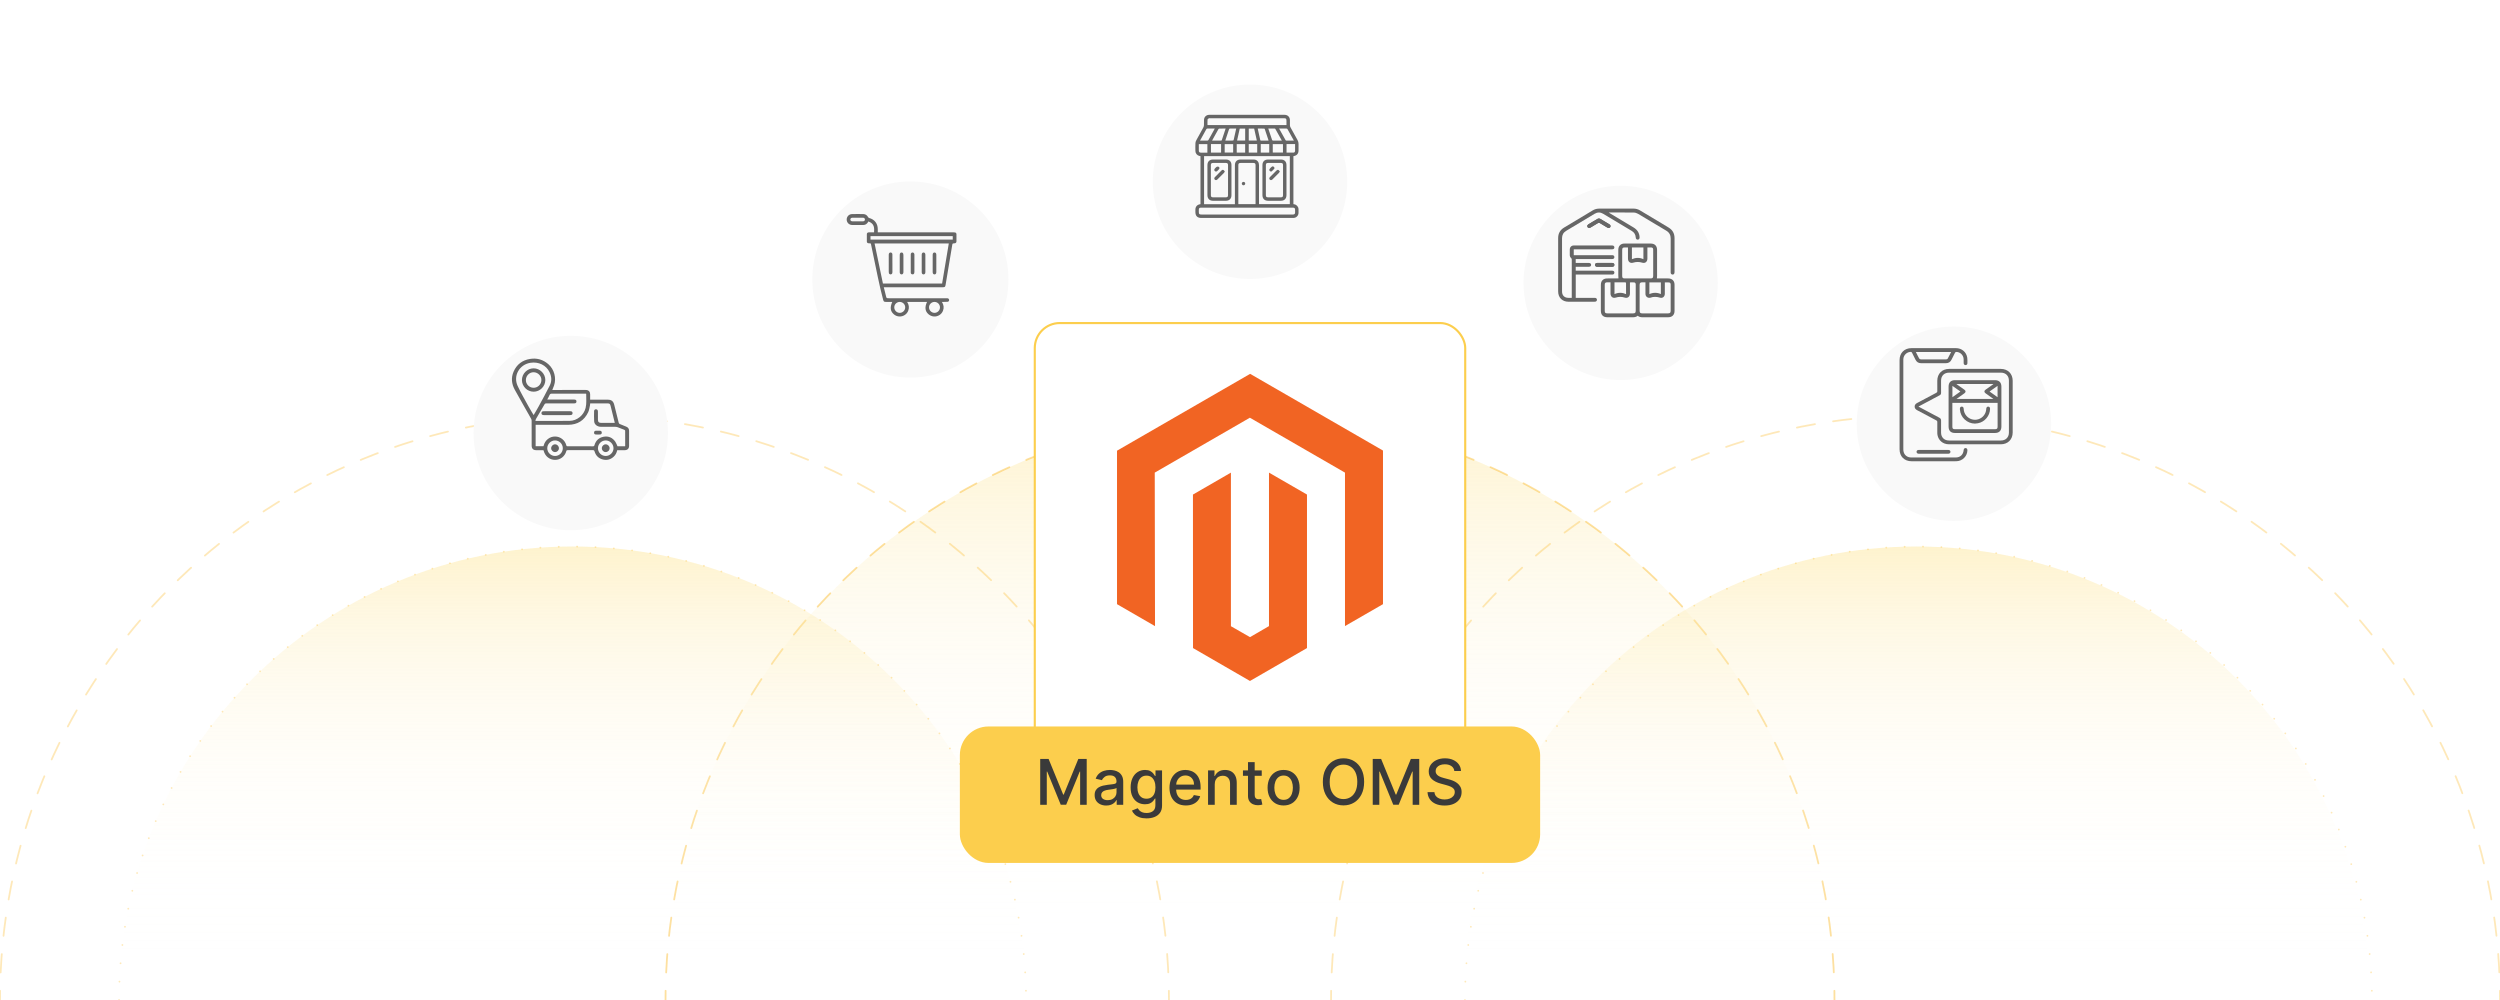 <?xml version="1.0" encoding="UTF-8"?><svg id="Layer_1" xmlns="http://www.w3.org/2000/svg" xmlns:xlink="http://www.w3.org/1999/xlink" viewBox="0 0 1000 400"><defs><clipPath id="clippath"><rect width="1000" height="400" fill="none"/></clipPath><linearGradient id="linear-gradient" x1="500" y1="400" x2="500" y2="166.212" gradientUnits="userSpaceOnUse"><stop offset="0" stop-color="#fff" stop-opacity="0"/><stop offset=".095" stop-color="#fefefc" stop-opacity=".023"/><stop offset=".22" stop-color="#fefcf4" stop-opacity=".089"/><stop offset=".362" stop-color="#fef9e7" stop-opacity=".198"/><stop offset=".518" stop-color="#fef4d6" stop-opacity=".349"/><stop offset=".683" stop-color="#fdefbf" stop-opacity=".544"/><stop offset=".854" stop-color="#fde8a4" stop-opacity=".777"/><stop offset="1" stop-color="#fde28a"/></linearGradient><linearGradient id="linear-gradient-2" x1="766.621" x2="766.621" y2="218.598" xlink:href="#linear-gradient"/><linearGradient id="linear-gradient-3" x1="229.024" x2="229.024" y2="218.598" xlink:href="#linear-gradient"/><filter id="drop-shadow-1" filterUnits="userSpaceOnUse"><feOffset dx="0" dy="4.34"/><feGaussianBlur result="blur" stdDeviation="3.472"/><feFlood flood-color="#444" flood-opacity=".09"/><feComposite in2="blur" operator="in"/><feComposite in="SourceGraphic"/></filter><filter id="drop-shadow-2" filterUnits="userSpaceOnUse"><feOffset dx="0" dy="5"/><feGaussianBlur result="blur-2" stdDeviation="4"/><feFlood flood-color="#444" flood-opacity=".09"/><feComposite in2="blur-2" operator="in"/><feComposite in="SourceGraphic"/></filter><filter id="drop-shadow-3" filterUnits="userSpaceOnUse"><feOffset dx="0" dy="6.574"/><feGaussianBlur result="blur-3" stdDeviation="5.259"/><feFlood flood-color="#444" flood-opacity=".09"/><feComposite in2="blur-3" operator="in"/><feComposite in="SourceGraphic"/></filter><filter id="drop-shadow-4" filterUnits="userSpaceOnUse"><feOffset dx="0" dy="6.574"/><feGaussianBlur result="blur-4" stdDeviation="5.259"/><feFlood flood-color="#444" flood-opacity=".09"/><feComposite in2="blur-4" operator="in"/><feComposite in="SourceGraphic"/></filter><filter id="drop-shadow-5" filterUnits="userSpaceOnUse"><feOffset dx="0" dy="6.631"/><feGaussianBlur result="blur-5" stdDeviation="5.305"/><feFlood flood-color="#444" flood-opacity=".09"/><feComposite in2="blur-5" operator="in"/><feComposite in="SourceGraphic"/></filter><filter id="drop-shadow-6" filterUnits="userSpaceOnUse"><feOffset dx="0" dy="6.568"/><feGaussianBlur result="blur-6" stdDeviation="5.254"/><feFlood flood-color="#444" flood-opacity=".09"/><feComposite in2="blur-6" operator="in"/><feComposite in="SourceGraphic"/></filter><filter id="drop-shadow-7" filterUnits="userSpaceOnUse"><feOffset dx="0" dy="4.492"/><feGaussianBlur result="blur-7" stdDeviation="3.593"/><feFlood flood-color="#444" flood-opacity=".09"/><feComposite in2="blur-7" operator="in"/><feComposite in="SourceGraphic"/></filter></defs><g clip-path="url(#clippath)"><g><path d="m266.212,400c0-129.118,104.671-233.788,233.788-233.788s233.788,104.671,233.788,233.788" fill="url(#linear-gradient)" opacity=".42"/><g opacity=".44"><g><path d="m266.212,400c0-1.228.009-2.454.028-3.677" fill="none" stroke="#fbb824" stroke-linecap="round" stroke-miterlimit="10" stroke-width=".72"/><path d="m266.467,388.98c5.754-124.001,108.109-222.769,233.533-222.769,126.659,0,229.792,100.722,233.675,226.438" fill="none" stroke="#fbb824" stroke-dasharray="0 0 7.345 7.345" stroke-linecap="round" stroke-miterlimit="10" stroke-width=".72"/><path d="m733.76,396.323c.019,1.223.028,2.449.028,3.677" fill="none" stroke="#fbb824" stroke-linecap="round" stroke-miterlimit="10" stroke-width=".72"/></g></g></g><g><path d="m585.22,400c0-100.185,81.216-181.402,181.402-181.402s181.402,81.216,181.402,181.402" fill="url(#linear-gradient-2)" opacity=".42"/><g opacity=".32"><g><path d="m532.423,400c0-1.228.009-2.454.028-3.677" fill="none" stroke="#fbb824" stroke-linecap="round" stroke-miterlimit="10" stroke-width=".72"/><path d="m532.678,388.98c5.754-124.001,108.109-222.769,233.533-222.769,126.659,0,229.792,100.722,233.675,226.438" fill="none" stroke="#fbb824" stroke-dasharray="0 0 7.345 7.345" stroke-linecap="round" stroke-miterlimit="10" stroke-width=".72"/><path d="m999.972,396.323c.019,1.223.028,2.449.028,3.677" fill="none" stroke="#fbb824" stroke-linecap="round" stroke-miterlimit="10" stroke-width=".72"/></g></g><path d="m585.982,400c0-100.185,81.216-181.402,181.402-181.402s181.402,81.216,181.402,181.402" fill="none" opacity=".32" stroke="#fbb824" stroke-dasharray="0 7.354" stroke-linecap="round" stroke-miterlimit="10" stroke-width=".72"/></g><g><path d="m47.623,400c0-100.185,81.216-181.402,181.402-181.402s181.402,81.216,181.402,181.402" fill="url(#linear-gradient-3)" opacity=".42"/><g opacity=".32"><g><path d="m0,400c0-1.228.009-2.454.028-3.677" fill="none" stroke="#fbb824" stroke-linecap="round" stroke-miterlimit="10" stroke-width=".72"/><path d="m.255,388.98c5.754-124.001,108.109-222.769,233.533-222.769,126.659,0,229.792,100.722,233.675,226.438" fill="none" stroke="#fbb824" stroke-dasharray="0 0 7.345 7.345" stroke-linecap="round" stroke-miterlimit="10" stroke-width=".72"/><path d="m467.548,396.323c.019,1.223.028,2.449.028,3.677" fill="none" stroke="#fbb824" stroke-linecap="round" stroke-miterlimit="10" stroke-width=".72"/></g></g><path d="m47.623,400c0-100.185,81.216-181.402,181.402-181.402s181.402,81.216,181.402,181.402" fill="none" opacity=".32" stroke="#fbb824" stroke-dasharray="0 7.354" stroke-linecap="round" stroke-miterlimit="10" stroke-width=".72"/></g><rect x="413.913" y="124.878" width="172.173" height="172.173" rx="10" ry="10" fill="#fff" filter="url(#drop-shadow-1)" stroke="#fcce4d" stroke-miterlimit="10" stroke-width=".85"/><g><polygon points="500.054 149.539 446.806 180.275 446.806 241.666 462.006 250.454 461.899 189.049 499.946 167.087 537.994 189.049 537.994 250.427 553.194 241.666 553.194 180.221 500.054 149.539" fill="#f16423"/><polygon points="507.593 250.44 500 254.854 492.366 250.481 492.366 189.049 477.18 197.823 477.206 259.228 499.987 272.389 522.794 259.228 522.794 197.823 507.593 189.049 507.593 250.44" fill="#f16423"/></g><g><circle cx="500" cy="67.71" r="38.884" fill="#f9f9f9" filter="url(#drop-shadow-2)"/><g><path d="m480.194,81.655v-19.193c-.154-.031-.31-.059-.464-.095-.897-.208-1.56-1.012-1.574-1.948-.016-1.06-.035-2.123.013-3.181.017-.384.166-.79.352-1.133.924-1.711,1.891-3.399,2.815-5.11.156-.29.229-.65.248-.983.038-.656.004-1.315.014-1.973.019-1.257.883-2.112,2.147-2.112,10.03-.003,20.06-.003,30.09 0,1.239 0,2.106.856,2.128,2.09.013.711-.015,1.424.013,2.135.01.255.079.531.2.754.937,1.719,1.888,3.431,2.847,5.138.264.469.404.953.393,1.494-.018.872-.004,1.745-.005,2.618-.001,1.282-.613,2.021-1.874,2.27-.051.01-.102.024-.172.04v19.189c.112.019.213.036.315.052.963.159,1.692.972,1.726,1.948.018.51.017,1.021.001,1.53-.033,1.088-.899,1.952-1.985,1.995-.134.005-.269.003-.403.003-12.165 0-24.33 0-36.495,0-1.575,0-2.372-.8-2.373-2.38,0-.336-.003-.671.001-1.007.013-1.136.737-1.948,1.87-2.103.051-.007.101-.022.173-.039Zm13.765.012v-.55c0-5.023-.002-10.045.001-15.068.001-1.387.852-2.24,2.23-2.242,1.732-.003,3.465-.002,5.197.002.2 0.0.406.006.599.05,1.016.234,1.615,1.054,1.615,2.206.002,5.023.001,10.045.001,15.068v.529h12.325v-19.198h-34.3v19.203h12.332Zm8.235-.004c.011-.11.029-.2.029-.291.001-5.114.003-10.228-.001-15.342-0-.613-.247-.847-.865-.848-1.678-.002-3.356-.001-5.034-.001-.78 0-.986.201-.986.97-.001,5.02-0,10.04-0,15.06,0,.143,0,.286,0,.452h6.856Zm-3.408,1.4c-5.197,0-10.394,0-15.591,0-.954,0-1.907-.003-2.86.002-.559.003-.799.251-.807.817-.004.282-.001.564-.001.846 0.0.907.172,1.079,1.08,1.079,12.113,0,24.226,0,36.339,0,.094,0,.188.002.282-.001.552-.013.8-.265.808-.827.004-.309.001-.618.001-.927-.001-.801-.191-.99-1-.99-6.083-0-12.167-0-18.25-0Zm15.802-33.038c0-.594 0-1.143,0-1.693-.001-.86-.175-1.034-1.036-1.034-9.856,0-19.712,0-29.568 0-.134,0-.298-.044-.397.017-.214.131-.548.303-.563.482-.064.739-.027,1.486-.027,2.228h31.59Zm-29.761,6.212c1.248,0,2.416-.01,3.583.007.27.004.302-.159.36-.335.443-1.335.886-2.67,1.328-4.005.049-.148.096-.298.156-.485-.884,0-1.715-.01-2.546.012-.12.003-.279.137-.347.253-.386.66-.749,1.332-1.12,2-.46.829-.92,1.659-1.415,2.552Zm22.537-4.817c-.011.061-.026.09-.019.112.497,1.5.99,3.002,1.505,4.496.034.098.23.197.353.199.778.018,1.557.009,2.335.009.38,0,.76,0,1.199,0-.884-1.592-1.728-3.114-2.581-4.631-.048-.086-.179-.176-.272-.178-.842-.014-1.684-.008-2.52-.008Zm10.186,4.816c-.889-1.601-1.73-3.125-2.587-4.64-.054-.095-.233-.167-.355-.169-.738-.016-1.476-.008-2.214-.008-.231,0-.462,0-.755,0,.891,1.604,1.735,3.127,2.589,4.644.047.083.182.164.278.165.99.012,1.98.007,3.045.007Zm-37.534 0c1.022,0,1.96-.009,2.899.006.248.004.38-.077.499-.295.764-1.4,1.544-2.791,2.317-4.186.054-.098.094-.204.157-.343-.996,0-1.934.01-2.872-.006-.252-.004-.382.085-.498.298-.628,1.153-1.271,2.299-1.908,3.447-.187.337-.372.675-.593,1.078Zm14.464-4.817c-.854,0-1.643.01-2.432-.006-.261-.005-.367.086-.447.333-.444,1.377-.909,2.748-1.365,4.122-.036.109-.061.222-.101.368,1.053,0,2.059.007,3.065-.011.092-.002.238-.148.262-.25.233-.978.444-1.961.662-2.943.115-.52.23-1.039.357-1.613Zm8.658.001c-.007.099-.02.14-.012.177.324,1.48.648,2.96.982,4.437.018.077.126.191.193.192,1.03.012,2.059.009,3.083.009.01-.064.025-.093.017-.116-.496-1.502-.99-3.004-1.497-4.501-.029-.084-.162-.188-.248-.189-.831-.014-1.661-.009-2.518-.009Zm-18.753,6.212v3.401h4.048v-3.401h-4.048Zm24.724,3.394h4.076v-3.386h-4.076v3.386Zm-11.038-9.585h-2.179c-.355,1.597-.705,3.177-1.059,4.769h3.238v-4.769Zm1.436-.001v4.776h3.225c-.36-1.613-.714-3.201-1.065-4.776h-2.161Zm-6.242,6.203h-3.391v3.378h3.391v-3.378Zm11.041-.016v3.401h3.39v-3.401h-3.39Zm-21.355.015h-3.402c-.01.07-.02.109-.021.148-.001.818-.007,1.636-.001,2.454.004.55.261.803.824.81.67.008,1.341.002,2.011.002.194,0,.389,0,.588,0v-3.414Zm35.082-.007h-3.416v3.41c.947,0,1.869.02,2.79-.01.38-.012.614-.283.621-.669.015-.897.005-1.795.005-2.732Zm-19.97.003h-3.372v3.394h3.372v-3.394Zm4.822-.005h-3.387v3.393h3.387v-3.393Z" fill="#666"/><path d="m514.591,72.031c0,2.0.002,4-.001,6-.002,1.442-.834,2.28-2.268,2.283-1.691.004-3.382.003-5.074,0-1.439-.003-2.273-.839-2.274-2.277-.002-3.986-.002-7.973,0-11.959.001-1.449.821-2.269,2.268-2.271,1.718-.002,3.436-.003,5.154.001,1.344.003,2.188.84,2.192,2.184.006,2.013.002,4.027.002,6.04Zm-1.378.001c0-2.001.002-4.001-.001-6.001-.001-.618-.233-.847-.854-.848-1.705-.002-3.41-.002-5.115-0-.67.001-.892.221-.892.892-.001,3.987-.001,7.975,0,11.963 0.0.668.224.895.895.896,1.692.004,3.384.004,5.075,0,.67-.002.891-.227.891-.899.002-2.001.001-4.001.001-6.001Z" fill="#666"/><path d="m482.971,72.036c0-2-.003-4.0.001-6.0.003-1.395.836-2.227,2.228-2.229,1.732-.003,3.463-.004,5.194 0,1.341.003,2.19.846,2.192,2.185.004,4.04.004,8.08 0,12.12-.001,1.333-.853,2.192-2.188,2.2-1.745.009-3.49.009-5.235 0-1.337-.007-2.187-.862-2.191-2.196-.006-2.027-.002-4.053-.002-6.08Zm8.24.038c0-2.014.001-4.028-.001-6.042-.001-.616-.235-.849-.853-.85-1.705-.002-3.41-.002-5.115-0-.673.001-.893.218-.893.889-.001,3.987-.001,7.975,0,11.963 0.0.672.22.897.892.898,1.692.004,3.384.004,5.075,0,.67-.001.894-.23.895-.897.002-1.987.001-3.974 0-5.961Z" fill="#666"/><path d="m498.084,73.445c-.008.381-.33.69-.703.674-.358-.015-.658-.325-.661-.682-.004-.378.307-.687.69-.685.389.002.682.303.674.694Z" fill="#666"/><path d="m511.938,68.572c-.158.26-.236.465-.377.609-.853.872-1.717,1.732-2.584,2.59-.351.347-.779.368-1.064.071-.279-.291-.255-.692.082-1.032.868-.876,1.742-1.745,2.615-2.616.226-.225.504-.366.793-.187.204.127.345.357.536.565Z" fill="#666"/><path d="m508.434,68.617c-.531.004-.911-.575-.621-.99.256-.366.6-.681.949-.966.24-.196.539-.126.775.078.241.208.34.533.169.758-.302.396-.697.722-1.062,1.068-.05.047-.152.039-.209.052Z" fill="#666"/><path d="m489.927,68.58c-.149.251-.219.447-.352.583-.872.89-1.754,1.772-2.641,2.646-.315.311-.73.318-1.006.051-.291-.281-.283-.7.046-1.032.876-.886,1.76-1.765,2.643-2.645.227-.226.512-.355.796-.171.202.131.337.365.514.568Z" fill="#666"/><path d="m487.836,67.176c-.108.233-.151.409-.257.533-.216.254-.456.49-.705.713-.294.264-.68.253-.943.001-.276-.265-.292-.668-.016-.972.224-.247.442-.523.719-.694.197-.121.516-.172.729-.101.193.065.317.337.474.52Z" fill="#666"/></g></g><g><circle cx="228.306" cy="166.636" r="38.884" fill="#f9f9f9" filter="url(#drop-shadow-3)"/><g><path d="m246.891,180.073c-.223,1.022-.649,1.886-1.385,2.574-1.227,1.145-2.678,1.561-4.302,1.166-1.734-.421-2.878-1.53-3.387-3.247-.106-.357-.226-.506-.633-.504-3.369.02-6.739.015-10.108.005-.318-.001-.473.064-.565.409-.551,2.077-2.388,3.484-4.494,3.48-2.132-.004-3.937-1.415-4.512-3.526-.031-.115-.075-.226-.119-.357-.988,0-1.962.003-2.937-.001-1.155-.004-1.782-.628-1.783-1.781-.003-3.339.004-6.678-.011-10.017-.001-.271-.089-.57-.223-.808-2.164-3.849-4.374-7.673-6.506-11.539-1.277-2.316-1.569-4.771-.495-7.256,1.245-2.88,3.478-4.577,6.554-5.091,2.754-.461,5.22.245,7.345,2.088,2.359,2.046,3.317,5.59,2.287,8.551-.199.573-.442,1.13-.695,1.771.196,0,.368,0,.54,0,4.253,0,8.507.003,12.761-.003.54-.001,1.028.091,1.411.509.331.361.425.797.424,1.268-.001.683-0,1.366-0,2.108.203,0,.365,0,.527,0,2.165,0,4.33-.002,6.495.001,1.492.002,2.254.601,2.613,2.035.597,2.392,1.205,4.782,1.789,7.178.071.29.207.439.472.542.85.334,1.689.695,2.539,1.029.795.312,1.149.889,1.145,1.733-.01,1.997.002,3.994-.005,5.992-.004,1.039-.645,1.679-1.687,1.689-1.005.009-2.01.002-3.055.002Zm3.14-1.572c.02-.081.04-.124.04-.167.002-2.012.008-4.024-.009-6.036-.001-.124-.163-.308-.292-.361-.886-.364-1.78-.713-2.681-1.039-.279-.101-.588-.163-.884-.165-1.935-.014-3.871-.001-5.807-.01-1.45-.007-2.647-.898-2.734-2.177-.095-1.38-.052-2.772-.026-4.158.01-.553.616-.846,1.113-.597.373.188.42.534.422.894.004,1.052-.001,2.103.002,3.155.003.951.369,1.315,1.334,1.317,1.509.004,3.018.001,4.527.001.27,0,.54,0,.868,0-.043-.206-.069-.35-.104-.493-.521-2.113-1.044-4.225-1.566-6.337-.2-.811-.396-.968-1.234-.969-2.149-.001-4.298-0-6.447-0h-.478c-.025.272-.018.503-.07.721-.225.942-.322,1.948-.729,2.807-1.578,3.334-4.289,5.008-7.97,5.036-4.176.032-8.352.007-12.528.007h-.517v8.562h3.13c.038-.119.075-.219.102-.322.547-2.108,2.405-3.57,4.533-3.566,2.107.004,3.985,1.458,4.51,3.535.087.344.245.378.535.378,3.368-.007,6.737-.011,10.105.004.365.002.507-.092.615-.46.544-1.842,1.776-3.016,3.66-3.362,1.952-.358,3.546.359,4.676,1.98.373.535.578,1.187.875,1.82h3.028Zm-35.885-10.168c.189.023.247.036.306.036,4.464-.002,8.929.032,13.393-.021,2.972-.035,5.688-2.273,6.397-5.171.452-1.845.204-3.73.233-5.598 0-.024-.032-.049-.071-.104h-.523c-4.358,0-8.716.01-13.073-.013-.521-.003-.824.099-1.024.618-.221.571-.558,1.097-.884,1.718.28,0,.46,0,.639,0,3.276,0,6.552-.001,9.828.002.227 0.0.46.008.68.058.385.087.545.379.535.748-.01.369-.185.649-.575.718-.208.037-.424.037-.637.037-3.611.002-7.222.006-10.834-.006-.362-.001-.568.1-.755.423-1.109,1.926-2.248,3.834-3.363,5.757-.129.223-.172.495-.272.8Zm-.699-2.299c.69-1.182,1.381-2.294,2.003-3.443,1.515-2.796,3.062-5.576,4.47-8.426.852-1.724.74-3.559-.105-5.299-1.358-2.797-4.369-4.258-7.642-3.748-4.43.69-6.998,5.218-5.113,9.261,1.265,2.713,2.778,5.311,4.212,7.942.676,1.24,1.427,2.44,2.175,3.712Zm8.577,16.357c1.715-.003,3.107-1.404,3.097-3.12-.01-1.692-1.389-3.078-3.083-3.099-1.677-.021-3.128,1.418-3.135,3.109-.007,1.692,1.418,3.112,3.122,3.11Zm20.27-.001c1.708-.01,3.129-1.441,3.103-3.127-.026-1.687-1.424-3.078-3.106-3.09-1.694-.012-3.113,1.408-3.113,3.115 0,1.714,1.404,3.111,3.116,3.102Z" fill="#666"/><path d="m239.159,172.293c.288,0,.577-.018.864.004.414.031.665.301.693.705.027.393-.193.751-.595.783-.63.05-1.271.054-1.901.003-.438-.036-.63-.368-.593-.818.033-.402.28-.648.713-.677.272-.018.546-.003.819-.003,0,.001,0,.002,0,.003Z" fill="#666"/><path d="m222.821,164.482c1.674,0,3.349-.001,5.023.002.197 0.0.397.005.591.036.393.063.575.339.589.705.014.385-.153.686-.564.77-.192.039-.392.05-.589.05-3.379.003-6.758.002-10.137.001-.152,0-.305-.002-.455-.024-.479-.069-.711-.338-.697-.794.013-.429.252-.692.715-.726.394-.029.791-.019,1.186-.019,1.446-.002,2.892-.001,4.338-.001Z" fill="#666"/><path d="m213.467,156.68c-2.56.011-4.701-2.12-4.696-4.674.005-2.533,2.129-4.663,4.659-4.674,2.536-.011,4.706,2.151,4.7,4.683-.005,2.533-2.127,4.654-4.664,4.665Zm-3.119-4.728c-.049,1.683,1.31,3.11,3.007,3.158,1.735.049,3.16-1.314,3.203-3.063.041-1.675-1.378-3.124-3.085-3.152-1.67-.028-3.075,1.347-3.125,3.057Z" fill="#666"/><path d="m222.006,180.836c-.845-.008-1.542-.702-1.547-1.54-.005-.847.73-1.578,1.576-1.568.861.01,1.547.725,1.531,1.597-.015.852-.704,1.519-1.561,1.511Z" fill="#666"/><path d="m242.274,180.836c-.852-.003-1.535-.683-1.541-1.534-.006-.865.703-1.581,1.557-1.573.836.007,1.542.71,1.553,1.544.011.853-.705,1.567-1.57,1.564Z" fill="#666"/></g></g><g><circle cx="781.572" cy="162.92" r="38.884" fill="#f9f9f9" filter="url(#drop-shadow-4)"/><g><path d="m759.824,161.834c0-5.921-.001-11.842 0-17.764.001-2.902,1.912-4.818,4.81-4.818,5.906-.001,11.812-.005,17.718.002,2.354.003,4.205,1.55,4.556,3.86.112.735.059,1.499.047,2.248-.006.39-.361.682-.737.682-.388-.001-.728-.305-.748-.728-.026-.544-.001-1.09-.015-1.635-.041-1.602-1.368-2.915-2.961-2.908-.158.001-.387.137-.46.275-.496.935-.964,1.886-1.431,2.836-.462.941-1.2,1.402-2.256,1.399-3.299-.009-6.598-.01-9.897 0-1.057.003-1.792-.466-2.255-1.402-.463-.936-.944-1.864-1.393-2.806-.121-.255-.268-.329-.54-.319-1.562.056-2.845,1.309-2.924,2.88-.006.118-.005.236-.005.353-0,11.931-.001,23.861.001,35.792 0,1.511.789,2.663,2.123,3.062.333.1.694.146,1.042.146,5.936.009,11.871.009,17.806.005,1.797-.001,3.017-1.153,3.153-2.953.039-.511.363-.844.798-.819.442.025.713.368.708.893-.025,2.327-1.984,4.314-4.347,4.378-1.148.031-2.297.009-3.446.01-4.846.001-9.691.001-14.537-0-2.896-.001-4.809-1.918-4.81-4.819-.001-5.951-0-11.901-0-17.852Zm20.64-21.045h-14.123c.45.897.853,1.762,1.322,2.59.111.196.448.372.682.374,3.372.024,6.745.022,10.117.003.216-.001.533-.138.63-.309.482-.852.905-1.737,1.373-2.657Z" fill="#666"/><path d="m789.992,177.712c-3.49,0-6.979.008-10.469-.003-2.311-.007-4.12-1.498-4.538-3.728-.065-.344-.067-.703-.069-1.055-.007-1.384-.014-2.769.005-4.152.004-.314-.111-.469-.375-.609-2.561-1.354-5.113-2.726-7.675-4.077-.611-.322-1.02-.765-1.012-1.474.008-.69.417-1.118,1.011-1.432,2.549-1.346,5.087-2.713,7.636-4.057.297-.157.423-.321.417-.672-.024-1.384-.013-2.768-.009-4.152.008-2.829,1.917-4.745,4.737-4.746,6.891-.003,13.782-.003,20.673,0,2.818.001,4.748,1.927,4.749,4.739.003,6.892.002,13.783,0,20.675-.001,2.815-1.926,4.74-4.745,4.743-3.446.004-6.891.001-10.337.001Zm-22.609-15.084c.186.103.312.175.441.244,2.634,1.406,5.263,2.822,7.906,4.209.513.269.714.616.704,1.19-.027,1.59-.014,3.181-.008,4.771.007,1.897,1.265,3.158,3.157,3.159,6.936.003,13.872.003,20.808,0,1.888-.001,3.173-1.274,3.174-3.153.004-6.936.004-13.873 0-20.809-.001-1.907-1.281-3.176-3.196-3.176-6.921-.002-13.842-.002-20.763,0-1.918.001-3.173,1.258-3.179,3.183-.005,1.635-.007,3.269.002,4.904.002.445-.161.752-.566.958-.708.359-1.403.745-2.104,1.119-2.101,1.121-4.203,2.242-6.376,3.402Z" fill="#666"/><path d="m773.435,179.985c1.944,0,3.887.004,5.831-.004.388-.002.706.095.863.474.181.437-.087.917-.562,1.017-.128.027-.264.021-.396.021-3.843.001-7.686.001-11.529.001-.074,0-.147.003-.221-.001-.489-.028-.801-.326-.8-.762.002-.448.302-.737.806-.743.913-.01,1.826-.003,2.739-.003,1.09-0,2.179,0,3.269,0Z" fill="#666"/><path d="m779.436,162.607c0-2.68-.001-5.361.001-8.041.001-1.576.92-2.495,2.495-2.495,5.36-.001,10.72-.001,16.08,0,1.614 0,2.544.932,2.544,2.553.001,5.346.001,10.692,0,16.037-0,1.626-.916,2.532-2.554,2.532-5.345 0-10.691.001-16.036,0-1.636-0-2.529-.899-2.53-2.546-.001-2.68-0-5.361-0-8.041Zm19.61-1.448h-18.101v.473c0,3.004-0,6.008 0,9.012 0.0.812.232,1.041,1.057,1.041,5.316 0,10.632 0,15.947,0,.871,0,1.096-.226,1.097-1.099.001-2.989 0-5.979 0-8.968,0-.144,0-.288,0-.459Zm-16.506-7.565c.211.157.326.246.445.33.938.662,1.882,1.317,2.812,1.989.569.411.566.959.006,1.373-.521.385-1.052.755-1.579,1.132-.509.364-1.018.729-1.62,1.161h14.74c-.179-.142-.285-.233-.398-.314-.897-.643-1.798-1.282-2.695-1.926-.664-.476-.663-1.005-0-1.475.949-.673,1.9-1.341,2.849-2.014.085-.06.158-.139.288-.256h-14.849Zm16.487.754c-1.106.78-2.135,1.505-3.203,2.258,1.082.771,2.116,1.506,3.203,2.28v-4.538Zm-18.058,4.536c1.083-.774,2.115-1.512,3.191-2.28-1.073-.757-2.109-1.487-3.191-2.25v4.53Z" fill="#666"/><path d="m789.97,169.443c-3.171-.041-5.79-2.492-6.006-5.646-.007-.103-.011-.206-.009-.309.007-.503.277-.821.713-.843.46-.023.77.278.793.803.046,1.08.385,2.045,1.092,2.871,1.186,1.385,3.104,1.935,4.805,1.38,1.779-.58,2.994-2.126,3.132-3.985.006-.088.011-.176.021-.264.06-.537.35-.828.8-.805.449.023.72.361.714.888-.034,2.758-2.124,5.259-4.83,5.764-.403.075-.816.098-1.224.146Z" fill="#666"/></g></g><g><circle cx="364.153" cy="105.174" r="39.224" fill="#f9f9f9" filter="url(#drop-shadow-5)"/><g><path d="m370.808,120.775h-7.949c.723,1.116.895,2.271.439,3.49-.268.718-.735,1.291-1.366,1.716-1.338.901-3.121.804-4.346-.217-1.455-1.214-1.674-2.729-.688-5.002-.83,0-1.637 0-2.444,0-.862-0-.996-.119-1.216-.935-1.612-6.001-2.719-12.114-4.018-18.184-.281-1.312-.559-2.625-.818-3.941-.054-.277-.153-.396-.442-.369-.197.018-.4.001-.597-.027-.396-.055-.622-.305-.628-.694-.016-.986-.019-1.973.001-2.959.009-.46.312-.701.844-.717.514-.015,1.029-.004,1.544-.004.156-0.0.311,0,.493,0,.097-1.465.153-2.885-1.227-3.837-.31-.214-.675-.346-1.03-.524-.107.177-.175.299-.252.414-.415.623-.988.999-1.743,1.008-1.515.019-3.031.029-4.545.001-1.218-.023-2.142-.987-2.148-2.171-.006-1.161.891-2.153,2.088-2.189,1.542-.047,3.088-.039,4.63-.001.833.021,1.436.484,1.846,1.214.084.149.258.3.419.343,2.175.582,3.444,2.211,3.456,4.467.002.411 0.0.821 0,1.274.246,0,.443,0,.639,0,9.878,0,19.755-0,29.633.002.213,0,.431.005.638.049.398.083.56.375.564.754.008.929.012,1.858-.001,2.787-.007.527-.287.778-.847.813-.742.046-.739.047-.853.734-.884,5.31-1.769,10.619-2.655,15.928-.125.751-.302.896-1.086.896-7.676.001-15.353.001-23.029.001h-.595c.305,1.226.591,2.385.881,3.544.214.854.217.853,1.097.853,7.648,0,15.295-0,22.943.001.185,0,.372,0,.556.019.403.041.608.297.654.676.041.338-.216.685-.587.725-.495.053-.997.038-1.496.049-.241.005-.483.001-.805.001.727,1.148.908,2.317.428,3.544-.278.712-.748,1.285-1.388,1.697-1.436.924-3.18.77-4.475-.376-1.308-1.158-1.49-2.769-.52-4.851Zm8.709-23.4h-29.689c1.119,5.373,2.23,10.704,3.34,16.032h23.677c.89-5.341,1.779-10.672,2.672-16.032Zm-31.315-1.547h32.894v-1.388h-32.894v1.388Zm9.508,27.116c-.003,1.196.974,2.187,2.169,2.201,1.2.014,2.213-1.001,2.205-2.211-.008-1.201-.989-2.17-2.194-2.167-1.206.003-2.178.974-2.181,2.177Zm16.112-2.177c-1.203-.009-2.191.952-2.21,2.153-.02,1.202.993,2.228,2.194,2.225,1.193-.003,2.179-.992,2.181-2.187.002-1.211-.957-2.181-2.165-2.191Zm-30.823-32.23c.713,0,1.426.006,2.138-.002.526-.006.828-.273.833-.714.005-.435-.302-.734-.817-.738-1.397-.011-2.794-.011-4.191 0-.502.004-.832.325-.823.744.009.424.335.703.85.708.67.007,1.34.002,2.01.002Z" fill="#666"/><path d="m361.366,105.392c0,1.07,0,2.14-0,3.21,0,.114.004.229-.003.342-.034.515-.32.826-.745.819-.41-.007-.683-.308-.722-.798-.007-.085-.004-.171-.004-.257-0-2.212-.001-4.423 0-6.635 0-.722.256-1.087.748-1.078.487.009.725.367.726,1.1.001,1.099 0,2.197 0,3.296Z" fill="#666"/><path d="m368.685,105.38c0-1.156-.002-2.311.001-3.467.002-.575.28-.92.729-.919.448.001.732.348.733.922.003,2.326.004,4.651-.001,6.977-.001.541-.295.875-.735.874-.44-.001-.716-.334-.727-.876-.002-.086-0-.171-0-.257,0-1.084,0-2.169,0-3.253Z" fill="#666"/><path d="m374.533,105.387c0,1.156.003,2.311-.001,3.467-.002.575-.282.917-.733.913-.451-.004-.728-.346-.729-.925-.003-2.311-.003-4.623 0-6.934.001-.571.291-.918.74-.914.449.004.72.346.722.926.003,1.156.001,2.311.001,3.467Z" fill="#666"/><path d="m356.964,105.379c0,1.17-.002,2.34.001,3.51.001.317-.068.596-.362.771-.395.235-.905.052-1.04-.391-.053-.173-.064-.365-.064-.548-.004-2.226-.003-4.452-.002-6.678,0-.128-.001-.258.02-.384.072-.421.382-.687.759-.662.385.025.672.311.677.744.014,1.213.005,2.425.005,3.638.002,0,.003,0,.004,0Z" fill="#666"/><path d="m364.295,105.344c0-1.184-.008-2.369.004-3.553.005-.482.305-.792.717-.796.39-.003.686.29.737.742.014.127.008.257.008.385 0,1.669 0,3.339 0,5.008,0,.556.005,1.113-.003,1.669-.003.169-.013.349-.073.503-.136.348-.413.502-.782.439-.418-.072-.602-.355-.604-.759-.005-1.213-.002-2.426-.002-3.638Z" fill="#666"/></g></g><g><circle cx="648.261" cy="106.594" r="38.851" fill="#f9f9f9" filter="url(#drop-shadow-6)"/><g><path d="m634.9,90.266c-.012.808.631,1.148,1.239.794,1.032-.6,2.057-1.214,3.072-1.843.253-.157.432-.17.691-.008,1.014.632,2.041,1.242,3.069,1.849.457.27.914.164,1.144-.236.218-.379.099-.821-.334-1.085-1.252-.764-2.502-1.534-3.78-2.251-.229-.128-.653-.126-.883.003-1.279.716-2.533,1.479-3.777,2.255-.218.136-.35.411-.441.522Zm6.978,16.458c.985,0,1.969.003,2.953-.001.581-.002.92-.289.923-.768.004-.479-.337-.78-.911-.781-1.969-.004-3.938-.003-5.907-0-.566.001-.929.307-.933.769-.004.464.358.777.921.779.984.004,1.969.001,2.953.001Z" fill="#666"/><path d="m643.495,85.024c.24.15.371.235.506.316,3.141,1.885,6.281,3.772,9.425,5.652,1.471.88,2.313,2.144,2.409,3.872.034.608-.252.98-.735.997-.466.016-.782-.316-.815-.898-.065-1.153-.611-2.006-1.589-2.593-3.802-2.284-7.605-4.566-11.41-6.847-1.158-.694-2.309-.692-3.475.011-3.773,2.274-7.551,4.539-11.332,6.799-1.13.675-1.669,1.653-1.668,2.966.006,7.106.002,14.212.004,21.318 0,1.536.955,2.501,2.484,2.522.45.006.9.001,1.402.001,0-.22,0-.382,0-.544,0-4.909-.002-9.818.005-14.727 0-.292-.06-.504-.303-.7-.361-.292-.49-.718-.492-1.177-.003-.727-.011-1.455.002-2.182.016-.973.661-1.623,1.64-1.625,5.092-.007,10.183-.004,15.275-.002.58 0.0.921.297.925.774.004.492-.339.777-.957.777-4.91.002-9.819.001-14.729.001-.179,0-.358,0-.569,0v2.337h.546c4.849,0,9.698,0,14.547 0.0.151,0,.304-.007.454.007.402.038.676.317.704.703.03.405-.222.747-.626.822-.162.03-.332.02-.498.02-4.591.001-9.183.001-13.775.001h-.566v1.546c.468,0,.919,0,1.37,0,1.273,0,2.546-.002,3.819.001.621.001.97.279.976.767.006.49-.345.781-.958.782-1.561.003-3.122.001-4.683.001-.164,0-.328,0-.522,0v1.546h.551c4.607,0,9.213-.001,13.82.003.209 0.0.43.009.623.078.358.128.504.422.463.794-.042.378-.269.602-.639.664-.163.027-.333.014-.499.014-4.576.001-9.153 0-13.729 0-.18,0-.361,0-.581,0v9.318c.18,0,.358,0,.535,0,2.258,0,4.516-0,6.774.001.167,0,.335-.005.499.016.389.049.68.357.674.733-.007.388-.195.666-.587.761-.159.039-.33.044-.495.044-3.44.002-6.88.006-10.32 0-2.458-.004-4.112-1.658-4.112-4.104-.002-7.121-.001-14.242-.001-21.364,0-1.854.798-3.255,2.387-4.208,3.791-2.273,7.582-4.545,11.37-6.824.826-.497,1.706-.752,2.673-.751,4.561.006,9.123.005,13.684 0.0.965-.001,1.849.247,2.675.744,3.788,2.278,7.58,4.551,11.371,6.824,1.606.963,2.397,2.38,2.396,4.251-.003,4.5 0,9-.005,13.5-0.0.221-.02.463-.11.659-.148.322-.449.443-.798.384-.351-.06-.563-.287-.625-.634-.029-.162-.014-.332-.014-.499-.001-4.409-.015-8.818.008-13.227.007-1.422-.548-2.455-1.777-3.185-3.762-2.234-7.5-4.509-11.27-6.728-.5-.294-1.133-.501-1.708-.51-3.227-.048-6.455-.024-9.683-.023-.069,0-.138.009-.343.023Z" fill="#666"/><path d="m647.381,111.37c-.023-.456-.06-.861-.06-1.266-.005-3.393-.006-6.786-.001-10.179.002-1.248.633-2.136,1.722-2.421.259-.068.539-.079.809-.08,3.484-.005,6.968-.006,10.453-.002,1.603.002,2.524.934,2.525,2.55.002,3.469.002,6.937-.002,10.406-0.0.314-.041.628-.067.992.444,0,.895,0,1.346,0,1.06,0,2.121-.003,3.181.001,1.559.006,2.53.971,2.531,2.519.002,3.499.002,6.998,0,10.497-.001,1.55-.971,2.511-2.533,2.512-3.393.002-6.787-.006-10.18.006-.732.003-1.421-.078-2.027-.611-.683.627-1.514.612-2.355.61-3.272-.011-6.544-.003-9.816-.005-1.626-.001-2.564-.937-2.565-2.564-.002-3.469-.003-6.937,0-10.406.001-1.619.947-2.555,2.577-2.558,1.333-.002,2.666-.001,3.999-.001.163,0,.326,0,.464,0Zm10.797,1.555c-.482,0-.889-.002-1.296.001-.774.006-1.032.262-1.033,1.045-.002,3.438-.002,6.876-0,10.315 0.0.806.257,1.061,1.06,1.062,3.439.001,6.877.001,10.316-0.0.779-0,1.041-.26,1.042-1.032.002-2.136.001-4.271.001-6.407,0-1.348-.003-2.696.001-4.044.001-.439-.136-.83-.6-.884-.559-.066-1.133-.015-1.737-.015,0,.201,0,.365,0,.529-0,1.348.011,2.696-.004,4.044-.012,1.089-.876,1.846-1.909,1.527-1.339-.414-2.625-.461-3.933.026-.028.01-.059.011-.089.015-.962.15-1.79-.522-1.812-1.498-.02-.863-.005-1.727-.005-2.59-0-.679,0-1.357,0-2.093Zm-13.973,0c-.469,0-.889-.003-1.309.001-.752.007-1.001.259-1.001,1.02-.001,3.454-.001,6.908,0,10.362 0.0.785.249,1.037,1.027,1.038,3.439.001,6.879.001,10.318 0.0.809-0,1.049-.243,1.049-1.061.002-2.424.001-4.848.001-7.272,0-1.076-.002-2.151-0-3.227.001-.434-.183-.774-.62-.819-.547-.056-1.105-.013-1.689-.013,0,1.51.005,2.979-.001,4.447-.005,1.265-.906,2.013-2.106,1.632-1.217-.387-2.366-.38-3.582.006-1.173.372-2.074-.375-2.084-1.613-.011-1.318-.003-2.636-.003-3.954,0-.163,0-.326,0-.546Zm14.755-13.94c0,1.538.01,3.006-.003,4.474-.011,1.253-.888,1.978-2.077,1.611-1.23-.38-2.396-.375-3.624.003-1.179.363-2.061-.382-2.067-1.628-.006-1.318-.001-2.635-.001-3.953,0-.161,0-.321,0-.516-.468,0-.874-.001-1.281 0-.799.003-1.029.228-1.029,1.025-.002,3.438-.002,6.876-0,10.315 0.0.829.224,1.053,1.047,1.053,3.424.001,6.847.001,10.271 0.0.858-0,1.08-.22,1.081-1.065.001-2.938 0-5.877 0-8.815,0-.576.009-1.151-.005-1.727-.011-.445-.264-.749-.674-.77-.525-.028-1.052-.007-1.637-.007Zm-8.536,18.654c0-1.577.005-3.025-.013-4.472-.001-.081-.18-.225-.283-.23-.468-.025-.937-.012-1.406-.012-.965-0-1.929,0-2.925,0v4.713c1.547-.694,3.062-.672,4.626.001Zm9.327-4.692v4.693c1.54-.679,3.058-.694,4.592-.012v-4.681h-4.592Zm-6.983-13.951v4.674c1.541-.657,3.056-.708,4.595.003v-4.676h-4.595Z" fill="#666"/><path d="m634.9,90.266c.091-.111.222-.386.441-.522,1.244-.776,2.498-1.538,3.777-2.255.23-.129.654-.131.883-.003,1.279.717,2.528,1.486,3.78,2.251.433.264.552.706.334,1.085-.23.4-.687.505-1.144.236-1.028-.607-2.056-1.217-3.069-1.849-.259-.161-.438-.148-.691.008-1.015.629-2.04,1.243-3.072,1.843-.608.353-1.251.013-1.239-.794Z" fill="#666"/><path d="m641.878,106.724c-.985,0-1.969.003-2.953-.001-.563-.003-.925-.315-.921-.779.004-.462.367-.768.933-.769,1.969-.003,3.938-.003,5.907 0.0.574.001.915.302.911.781-.004.478-.342.765-.923.768-.984.004-1.969.001-2.953.001Z" fill="#666"/></g></g><g><rect x="383.94" y="286.095" width="232.119" height="54.59" rx="11.46" ry="11.46" fill="#fcce4d" filter="url(#drop-shadow-7)"/><g><path d="m416.082,303.575h3.357l5.837,14.253h.215l5.837-14.253h3.357v18.335h-2.632v-13.268h-.17l-5.407,13.24h-2.185l-5.408-13.25h-.17v13.277h-2.632v-18.335Z" fill="#3a3a3a"/><path d="m442.502,322.215c-.872,0-1.659-.163-2.363-.488-.705-.325-1.261-.798-1.67-1.419s-.613-1.382-.613-2.283c0-.775.149-1.414.448-1.916.298-.501.701-.897,1.208-1.19.507-.292,1.074-.513,1.701-.662.626-.149,1.265-.263,1.916-.341.824-.095,1.492-.174,2.005-.237.513-.062.886-.165,1.119-.309.232-.144.349-.376.349-.698v-.062c0-.782-.219-1.388-.658-1.817-.439-.43-1.091-.644-1.956-.644-.901,0-1.61.198-2.127.595-.516.398-.873.838-1.07,1.321l-2.516-.573c.298-.836.735-1.512,1.312-2.028.576-.516,1.24-.892,1.992-1.128.752-.235,1.542-.353,2.373-.353.549,0,1.132.065,1.75.192.618.129,1.197.363,1.737.703s.983.825,1.33,1.455.519,1.445.519,2.448v9.132h-2.614v-1.88h-.107c-.173.346-.433.686-.779,1.02s-.791.611-1.334.832c-.543.222-1.194.332-1.952.332Zm.582-2.149c.74,0,1.374-.145,1.902-.439.528-.292.931-.676,1.208-1.15.278-.475.416-.983.416-1.526v-1.772c-.096.096-.279.184-.551.264-.272.081-.58.149-.926.206s-.684.107-1.012.152c-.329.045-.603.082-.824.112-.519.065-.992.176-1.419.331s-.767.378-1.02.667c-.254.289-.381.673-.381,1.15,0,.662.245,1.162.734,1.5.489.337,1.113.505,1.871.505Z" fill="#3a3a3a"/><path d="m458.617,327.353c-1.092,0-2.031-.144-2.815-.43-.785-.287-1.425-.666-1.92-1.137-.496-.472-.866-.988-1.11-1.549l2.301-.949c.161.263.377.541.649.837.272.296.642.548,1.11.757.469.209,1.073.314,1.813.314,1.015,0,1.853-.247,2.516-.739.663-.492.994-1.275.994-2.35v-2.704h-.17c-.161.293-.393.618-.694.976-.301.358-.715.669-1.24.932-.525.263-1.208.394-2.05.394-1.086,0-2.063-.255-2.932-.766-.868-.51-1.555-1.265-2.059-2.265s-.756-2.231-.756-3.693c0-1.462.249-2.716.748-3.76.498-1.045,1.183-1.846,2.055-2.404.871-.558,1.859-.837,2.963-.837.854,0,1.542.142,2.068.426.525.283.935.613,1.231.989s.524.707.685.993h.197v-2.228h2.623v14.056c0,1.182-.275,2.151-.824,2.909-.549.758-1.291,1.319-2.225,1.684-.934.363-1.986.546-3.156.546Zm-.027-7.869c.77,0,1.422-.181,1.956-.542s.94-.88,1.218-1.558.416-1.491.416-2.439c0-.926-.138-1.74-.412-2.444s-.677-1.255-1.208-1.652c-.531-.397-1.188-.595-1.97-.595-.806,0-1.477.207-2.014.622s-.942.978-1.213,1.688-.407,1.504-.407,2.382c0,.901.137,1.691.412,2.372.274.681.682,1.212,1.222,1.594s1.207.573,2.001.573Z" fill="#3a3a3a"/><path d="m474.338,322.188c-1.355,0-2.52-.291-3.496-.873-.976-.582-1.728-1.402-2.256-2.462s-.792-2.302-.792-3.728c0-1.408.264-2.65.792-3.725s1.268-1.912,2.22-2.516c.952-.603,2.066-.904,3.344-.904.776,0,1.528.129,2.256.385.728.257,1.381.66,1.96,1.209s1.036,1.261,1.37,2.136c.335.874.501,1.935.501,3.183v.948h-10.931v-2.005h8.308c0-.704-.143-1.33-.43-1.876s-.688-.977-1.204-1.294c-.517-.315-1.121-.474-1.813-.474-.752,0-1.407.184-1.965.55-.558.367-.988.845-1.289,1.433s-.452,1.226-.452,1.912v1.566c0,.919.163,1.701.488,2.346s.78,1.136,1.366,1.473c.585.337,1.268.506,2.05.506.507,0,.97-.073,1.388-.22.418-.145.779-.365,1.083-.658.304-.292.537-.653.698-1.083l2.534.457c-.203.746-.565,1.397-1.088,1.956-.522.558-1.176.99-1.96,1.298-.785.308-1.679.461-2.682.461Z" fill="#3a3a3a"/><path d="m485.896,313.745v8.165h-2.677v-13.751h2.57v2.237h.17c.316-.728.813-1.312,1.491-1.754.677-.442,1.532-.663,2.565-.663.937,0,1.758.195,2.462.587.704.391,1.25.971,1.638,1.741.388.769.582,1.722.582,2.856v8.747h-2.677v-8.425c0-.996-.26-1.776-.779-2.341-.519-.565-1.233-.846-2.14-.846-.621,0-1.171.134-1.652.402s-.859.661-1.137,1.178c-.277.516-.416,1.139-.416,1.866Z" fill="#3a3a3a"/><path d="m504.696,308.159v2.148h-7.512v-2.148h7.512Zm-5.497-3.295h2.677v13.008c0,.519.077.909.232,1.169s.357.435.605.528c.248.093.518.139.81.139.215,0,.402-.015.564-.045s.287-.054.376-.071l.484,2.211c-.155.06-.376.121-.663.184-.286.062-.644.097-1.074.102-.704.013-1.36-.113-1.97-.376-.608-.263-1.101-.668-1.477-1.217-.376-.55-.564-1.239-.564-2.068v-13.563Z" fill="#3a3a3a"/><path d="m513.442,322.188c-1.289,0-2.414-.295-3.375-.886s-1.707-1.418-2.238-2.481-.797-2.304-.797-3.725c0-1.426.266-2.674.797-3.742s1.277-1.897,2.238-2.488,2.086-.887,3.375-.887,2.414.296,3.375.887,1.707,1.42,2.238,2.488.797,2.316.797,3.742c0,1.421-.266,2.662-.797,3.725s-1.277,1.89-2.238,2.481-2.086.886-3.375.886Zm.009-2.247c.836,0,1.528-.221,2.077-.662s.957-1.03,1.223-1.764c.265-.734.398-1.543.398-2.427,0-.877-.134-1.685-.398-2.422-.266-.736-.674-1.329-1.223-1.776-.549-.448-1.241-.672-2.077-.672-.841,0-1.538.224-2.09.672-.553.447-.961,1.04-1.227,1.776-.266.737-.398,1.545-.398,2.422,0,.884.133,1.692.398,2.427.266.733.674,1.322,1.227,1.764.552.441,1.249.662,2.09.662Z" fill="#3a3a3a"/><path d="m545.654,312.742c0,1.958-.358,3.64-1.074,5.045-.717,1.406-1.697,2.486-2.941,3.241s-2.657,1.133-4.239,1.133c-1.587,0-3.003-.378-4.248-1.133-1.244-.755-2.225-1.837-2.94-3.245-.717-1.409-1.074-3.089-1.074-5.041,0-1.957.357-3.639,1.074-5.045.716-1.405,1.696-2.485,2.94-3.24,1.245-.755,2.661-1.133,4.248-1.133,1.582,0,2.995.378,4.239,1.133s2.225,1.835,2.941,3.24c.716,1.406,1.074,3.088,1.074,5.045Zm-2.739,0c0-1.491-.241-2.75-.721-3.773-.48-1.023-1.138-1.799-1.97-2.327-.833-.528-1.774-.793-2.825-.793-1.056,0-1.999.265-2.829.793-.829.528-1.484,1.304-1.965,2.327s-.721,2.282-.721,3.773c0,1.492.24,2.75.721,3.774.48,1.023,1.136,1.799,1.965,2.327.83.528,1.773.792,2.829.792,1.051,0,1.992-.264,2.825-.792.832-.528,1.489-1.304,1.97-2.327.479-1.024.721-2.282.721-3.774Z" fill="#3a3a3a"/><path d="m549.092,303.575h3.357l5.837,14.253h.215l5.837-14.253h3.357v18.335h-2.632v-13.268h-.17l-5.408,13.24h-2.185l-5.407-13.25h-.17v13.277h-2.632v-18.335Z" fill="#3a3a3a"/><path d="m581.724,308.392c-.096-.848-.489-1.506-1.182-1.975-.692-.468-1.565-.702-2.614-.702-.752,0-1.402.118-1.952.353-.549.235-.975.558-1.275.967-.302.409-.452.873-.452,1.393,0,.435.102.811.309,1.128s.477.58.815.792c.337.212.699.388,1.087.528.389.141.762.255,1.119.345l1.791.466c.585.143,1.185.337,1.8.581.614.245,1.185.567,1.71.968.524.399.95.894,1.275,1.485s.488,1.299.488,2.122c0,1.039-.268,1.961-.802,2.767s-1.307,1.441-2.318,1.907c-1.012.465-2.234.698-3.666.698-1.373,0-2.561-.218-3.563-.654-1.003-.435-1.788-1.055-2.354-1.857-.567-.803-.881-1.756-.94-2.86h2.775c.054.663.271,1.213.649,1.652.379.439.865.764,1.459.976s1.246.317,1.956.317c.782,0,1.478-.123,2.091-.371.611-.248,1.094-.594,1.445-1.039.352-.444.528-.965.528-1.562,0-.543-.153-.988-.461-1.334-.308-.347-.722-.633-1.244-.859-.522-.228-1.112-.427-1.769-.601l-2.166-.591c-1.469-.399-2.631-.987-3.487-1.764-.856-.775-1.285-1.802-1.285-3.079,0-1.057.287-1.978.859-2.767.573-.788,1.35-1.401,2.328-1.84s2.083-.658,3.312-.658c1.241,0,2.338.218,3.29.653.952.436,1.702,1.034,2.252,1.795.549.762.835,1.634.859,2.619h-2.668Z" fill="#3a3a3a"/></g></g></g></svg>